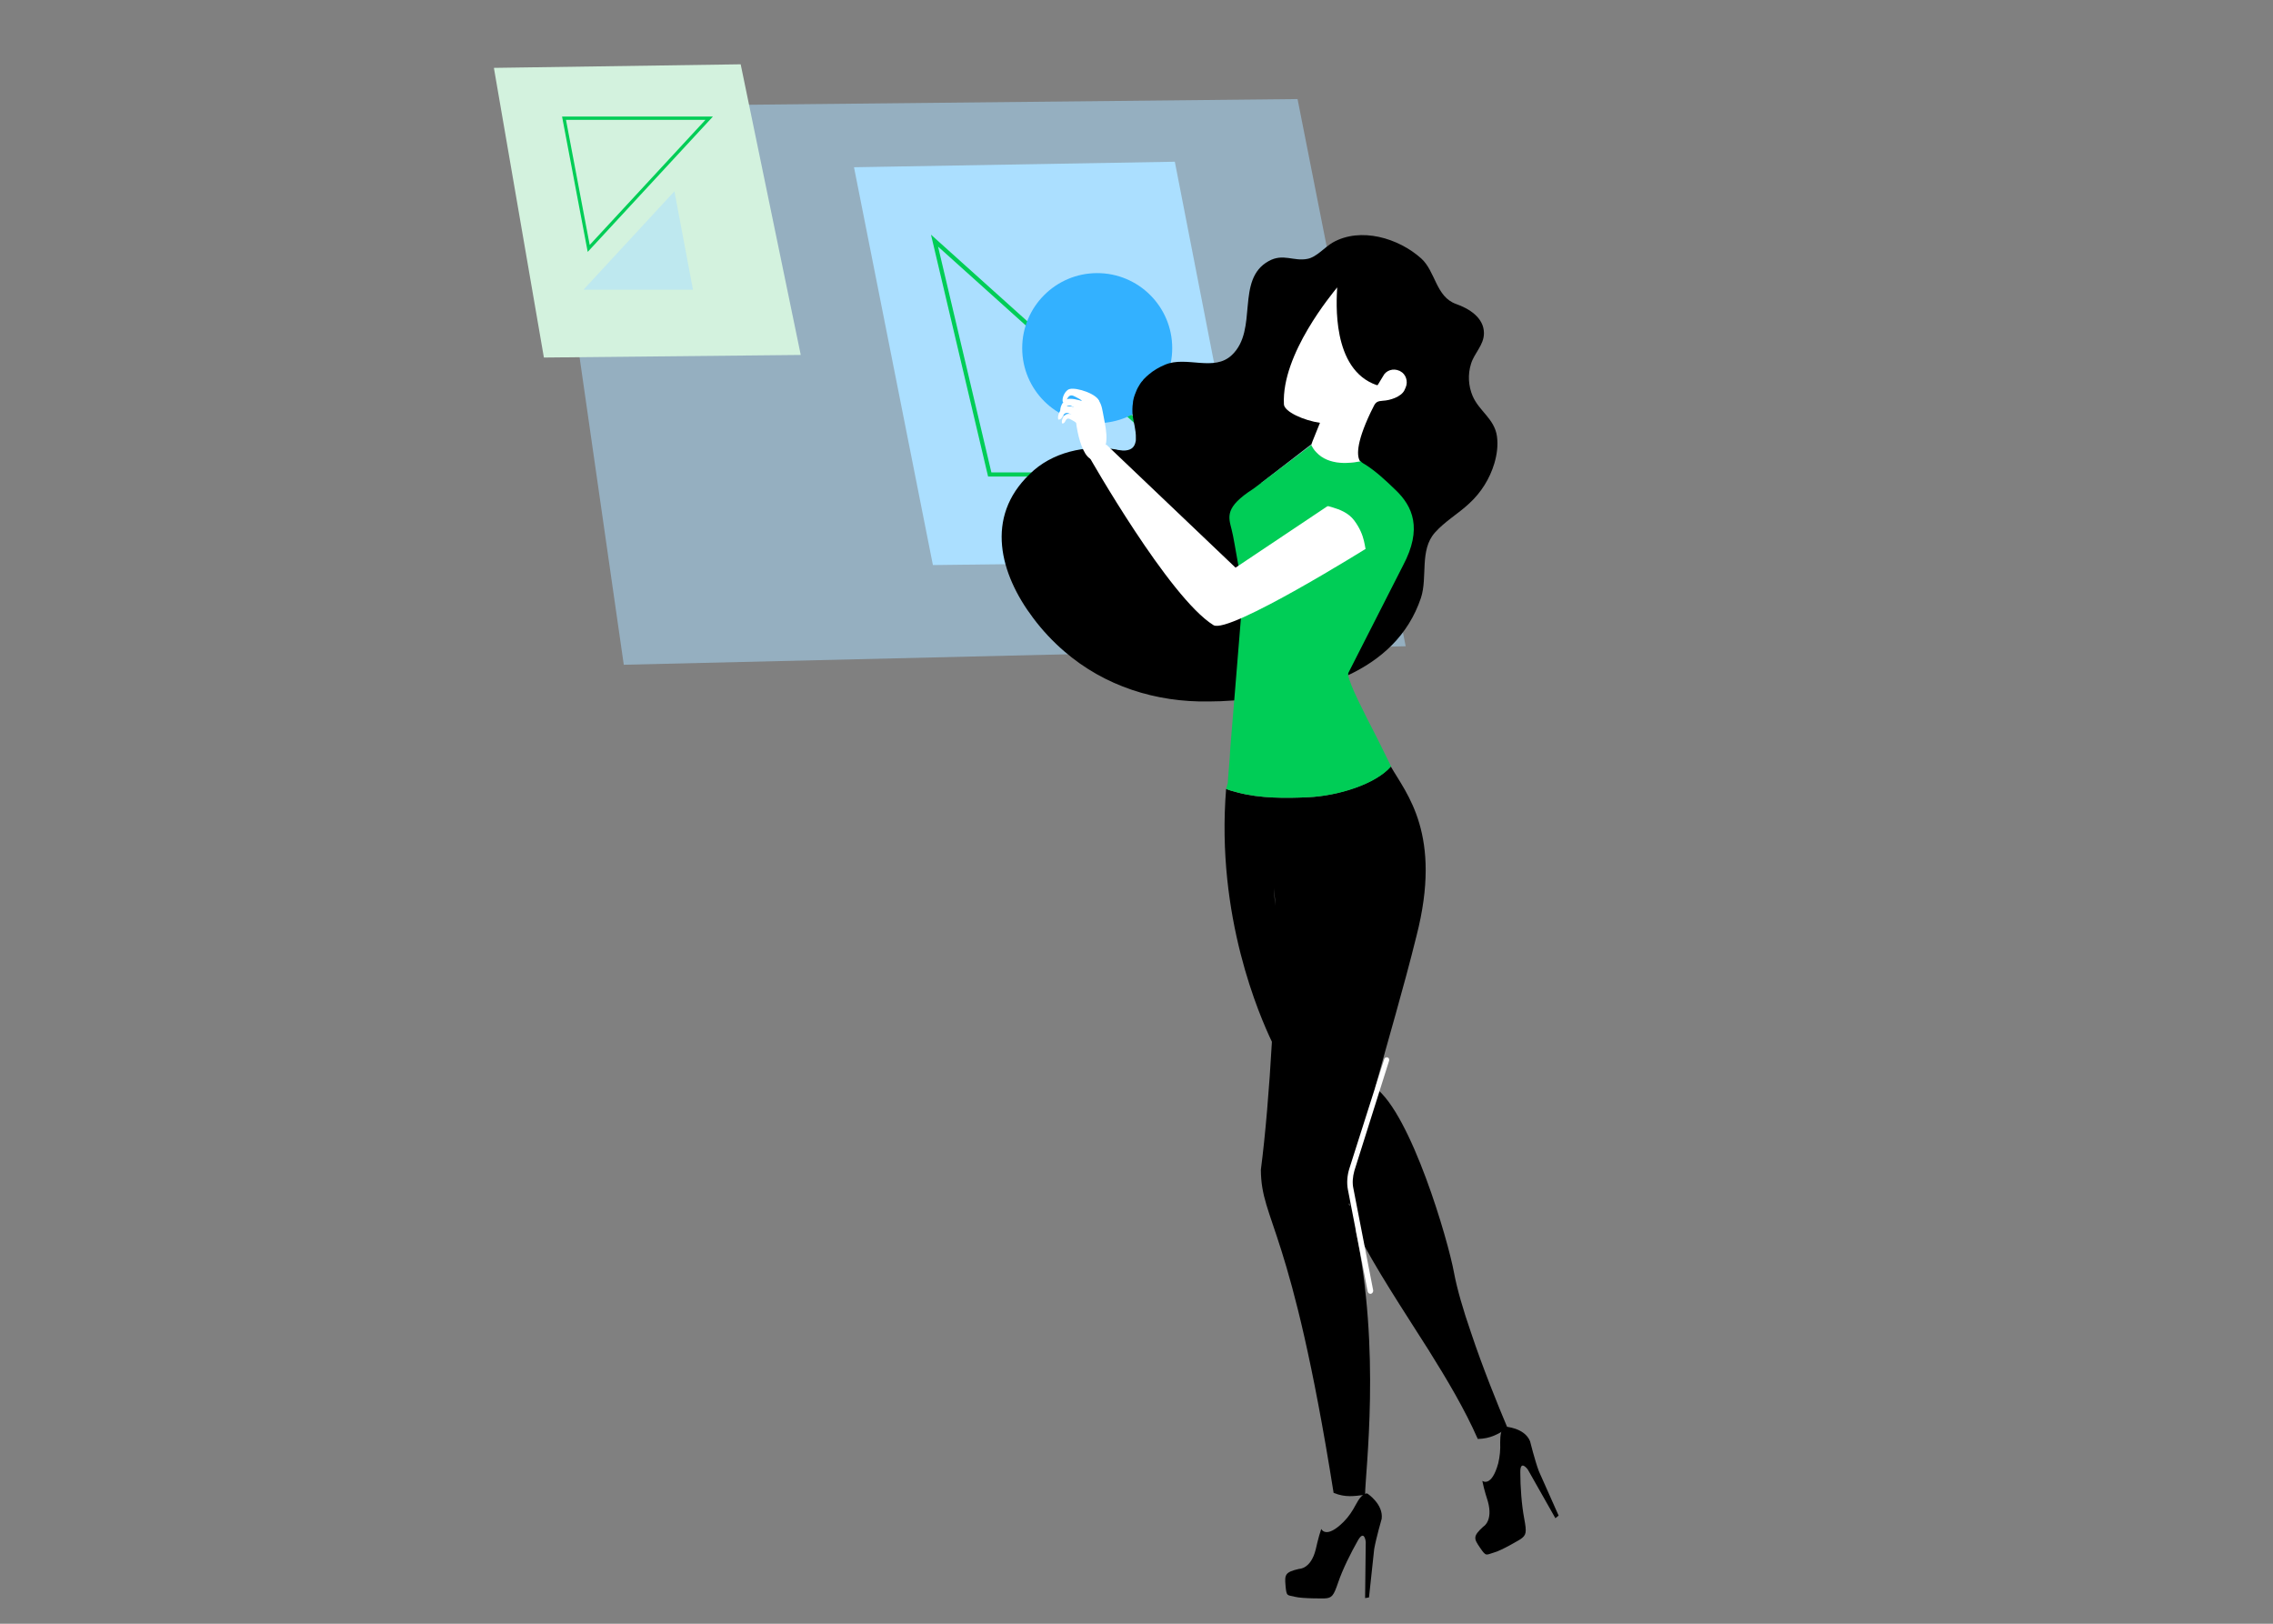 <?xml version="1.0" encoding="utf-8"?>
<!-- Generator: Adobe Illustrator 21.0.0, SVG Export Plug-In . SVG Version: 6.00 Build 0)  -->
<svg version="1.1" id="Layer_1" xmlns="http://www.w3.org/2000/svg" xmlns:xlink="http://www.w3.org/1999/xlink" x="0px" y="0px"
	 viewBox="0 0 700 500" style="enable-background:new 0 0 700 500;" xml:space="preserve">
<rect x="0" y="0" width="700" height="500" fill="#808080" stroke="none"/>
<style type="text/css">
	.st0{opacity:0.5;fill:#ABDFFF;}
	.st1{fill:#ABDFFF;}
	.st2{fill:none;stroke:#00CD56;stroke-width:1.277;stroke-miterlimit:10;}
	.st3{fill:#D3F2DE;}
	.st4{fill:#33B1FF;}
	.st5{fill:none;stroke:#00CD56;stroke-miterlimit:10;}
	.st6{fill:#00CD56;}
	.st7{fill:#FFFFFF;}
	.st8{fill:none;stroke:#ABDFFF;stroke-miterlimit:10;}
	.st9{opacity:0.5;fill:none;stroke:#ABDFFF;stroke-width:2;stroke-miterlimit:10;}
	.st10{opacity:0.5;fill:none;stroke:#ABDFFF;stroke-miterlimit:10;}
	.st11{clip-path:url(#SVGID_2_);}
	.st12{fill:#0485FF;}
	.st13{fill:#1E1E1E;}
	.st14{fill:#FFFFFF;stroke:#ABDFFF;stroke-width:0.707;stroke-miterlimit:10;}
	.st15{fill:none;stroke:#0485FF;stroke-width:0.707;stroke-miterlimit:10;}
	.st16{fill:#FFFFFF;stroke:#ABDFFF;stroke-width:0.897;stroke-miterlimit:10;}
	.st17{opacity:0.5;fill:none;stroke:#0485FF;stroke-width:0.897;stroke-miterlimit:10;}
	.st18{opacity:0.6;fill:#00CD56;}
	.st19{fill:#88E5AD;}
	.st20{fill:none;stroke:#FFFFFF;stroke-width:3;stroke-miterlimit:10;}
	.st21{fill:#183A56;}
</style>
<g>
	<polygon class="st0" points="167.4,32.9 192.1,204.7 432.9,199 399.6,30.5 	"/>
	<polygon class="st1" points="263,51.5 287.3,174 385.8,172.8 361.8,49.8 	"/>
	<polygon class="st2" points="304.8,146.1 287.8,74.1 367.9,146.1 	"/>
	<polygon class="st3" points="152.1,20.9 167.5,110.1 246.6,109.3 228.1,19.8 	"/>
	<circle class="st4" cx="337.9" cy="107.2" r="23.1"/>
	<polygon class="st5" points="181.3,76.5 173.7,36.4 218.4,36.4 	"/>
	<g>
		<path d="M318.1,190.2c2.9,3.9,6.2,7.4,9.7,10.4c12.4,10.7,28.2,15.7,44.5,15.4c2.4,0,4.9-0.1,7.5-0.3c3.5-0.2,7.1-0.5,10.8-1h0
			c8.4-1.2,16.9-3.2,24.4-6.7c0,0,0,0,0,0c10.3-4.8,18.7-12.3,22.6-23.9c2.1-6.4-0.5-14.7,4.3-20.1c3.1-3.5,7.2-5.8,10.6-9
			c3.6-3.3,6.3-7.6,7.7-12.3c0.8-2.7,1.2-5.6,0.8-8.4c-0.8-5.4-5.5-7.7-7.5-12.4c-1.3-3.1-1.5-6.6-0.5-9.8c1-3.4,4-5.8,4-9.5
			c0-4.8-4.6-7.6-8.6-9c-6.2-2.2-6.3-10-10.7-14c-7-6.3-18.7-9.8-27.3-4.9c-2.4,1.4-5,4.5-7.7,5c-4.3,0.9-7.5-1.8-12,0.7
			c-10.3,5.7-3.1,21.1-11.3,28.9c-5.5,5.3-14,0.2-20.6,3c-1.9,0.8-3.6,1.8-5,3c-0.5,0.4-1,0.9-1.4,1.3c-0.2,0.2-0.4,0.4-0.5,0.6
			c-0.1,0.1-0.1,0.2-0.2,0.2c0,0,0,0,0,0c-0.5,0.6-0.9,1.3-1.3,2c-0.1,0.2-0.2,0.4-0.3,0.6c-0.2,0.5-0.4,1-0.6,1.5
			c-0.1,0.3-0.2,0.6-0.3,0.9c-0.1,0.5-0.3,1.1-0.3,1.7c-0.2,1.2-0.2,2.4-0.1,3.8c0.2,1.7,1.1,4.6,1,7c0,0.2,0,0.3,0,0.5v0
			c0,0.2,0,0.4-0.1,0.7v0c-0.3,1.4-1.1,2.4-3,2.6c-0.7,0.1-1.3,0-2-0.1c-0.3,0-0.7-0.1-1-0.2c-9.3-1.5-19.8,0.8-26.6,7.6
			C303.2,159.3,308,176.8,318.1,190.2z M403.7,136.9c0.4,0.8,0.9,1.6,1.5,2.2c4,4.4,10.8,3.4,13.4,2.9c0.1,0,0.1,0,0.2,0
			c0.1,0.1,0.2,0.2,0.2,0.3c0,0,0,0,0,0c0.3,0.2-0.8,0.3,0.5,0.5l0.1,0.1c0,0,0.3,0,0.3,0l-31.6,5.9l0,0L403.7,136.9z"/>
		<path d="M391.7,320.8c-0.8,14.2-2,28.7-3.4,39.4c0.1,16.2,9.3,17,22.4,99.5c3.7,1.5,6.3,1,9.7,0.6c0-6.8,5-44.7-3-81.9
			c6.3,12.4,14.7,24.9,22.6,37.4c5.7,9.1,11.1,18.2,15.1,27.3c4-0.1,6.2-1.5,9.2-3.3c-3-7.1-7.7-18.7-11.3-29.5
			c-2.4-6.9-4.3-13.5-5.2-18.3c-1.8-10-13.2-48.9-24.3-57.1c4-14.8,8.7-30.4,12.7-46.6c8.1-31.4-3.1-43.9-7.9-52.3
			c-4.7,5.4-16.3,9.1-25.6,9.5c-6.6,0.3-14.6,0.4-21.7-1.5h0c0,0,0,0,0,0c-0.7-0.2-1.4-0.4-2.1-0.6c0,0,0,0,0,0
			c-0.4-0.1-0.7-0.2-1.1-0.4c-0.1,0-0.1,0-0.2-0.1C374.4,282.3,388,313,391.7,320.8z M415.4,371c0-0.2,0.1-0.4,0.1-0.6
			c0.1,0.3,0.2,0.7,0.3,1C415.7,371.3,415.6,371.1,415.4,371z M392.3,273.6c0,0.1,0.1,0.6,0.2,1.7c0.1,1,0.2,2.2,0.2,3.6
			C392.5,275.7,392.3,273.8,392.3,273.6z"/>
		<path class="st6" d="M377.6,242.9C377.6,242.9,377.6,242.9,377.6,242.9c0.1,0,0.1,0.1,0.2,0.1c0.4,0.1,0.7,0.3,1.1,0.4
			c0,0,0,0,0,0c0.2,0.1,0.4,0.1,0.7,0.2c0.5,0.1,1,0.3,1.5,0.4c0,0,0,0,0,0h0c7,1.9,15,1.8,21.7,1.5c9.3-0.4,20.9-4,25.6-9.5
			c-1-2-2.2-4.4-3.4-6.9l-1.1-2.2c-3.9-7.6-8.2-15.9-8.7-19c0-0.1,0-0.2,0-0.2c0,0,0,0,0,0c0,0,0,0,0,0c0-0.1,0-0.3,0-0.4l0,0
			l16.9-33.2c6-11.3,3-18.2-2.4-23.3c-3.1-3-6.1-5.8-9.5-7.9c0,0-0.8-0.4-1.2-0.9c-0.1,0-0.1,0-0.2,0c-2.6,0.6-9.3,1.5-13.4-2.9
			c-0.6-0.6-1.1-1.3-1.5-2.2c0,0,0,0-0.1,0.1l-0.3,0.3c0,0-0.1,0.1-0.1,0.1c-3.1,2.3-17.4,13.1-17.4,13.1c-8.9,5.7-7.7,8.6-6.7,12.6
			c0.5,1.8,1.3,6.8,2.1,11.2c0.4,2.6,0.8,5.1,1.1,6.3c0.2,1.1,0.4,1.5,0.6,1.6c-0.2,0-0.6,0.4-1.4,1.7c-2.7,4.5-3.5,6.2-3.3,6.6v0
			c0.1,0.2,0.5-0.1,1.1-0.5l0,0c1.2-1,2.9-3,2.9-3l-0.1,1.6l-2.2,27l-1.2,14.5l-0.1,1.6l-0.1,1.7l-0.5,6.3l-0.1,1.5v0L377.6,242.9z"
			/>
		<g>
			<path class="st7" d="M339.6,126.8c-0.3-1.6-0.7-3.4-2.1-4.2c-0.9-0.5-2.1-0.4-3.1,0c-1,0.4-1.8,1.1-2.7,1.8
				c-1.5,1.2,0.4,15.9,4.6,17.1c1.3,0.4,1.7-0.9,2.7-1.8C342.1,136.8,340.3,131,339.6,126.8z"/>
			<path class="st7" d="M338.6,123.8c-0.4-2.4-7-4.6-9.2-4c-1.3,0.3-2.5,2.7-2.1,4c1.3,0.1,1.2-1.4,2.1-1.9c0.7-0.4,1.4,0.1,2.2,0.5
				C333.8,123.4,335.8,126.1,338.6,123.8z"/>
			<path class="st7" d="M337.9,126.9c-0.4-2.4-7-4.6-9.2-4c-1.3,0.3-2.5,2.7-2.1,4c1.3,0.1,1.2-1.4,2.1-1.9c0.7-0.4,1.4,0.1,2.2,0.5
				C333,126.4,335,129.2,337.9,126.9z"/>
			<path class="st7" d="M337.2,129.2c-0.4-2.4-7-4.6-9.2-4c-1.3,0.3-2.5,2.7-2.1,4c1.3,0.1,1.2-1.4,2.1-1.9c0.7-0.4,1.4,0.1,2.2,0.5
				C332.4,128.8,334.3,131.5,337.2,129.2z"/>
			<path class="st7" d="M335.4,130.5c-0.3-1.8-5.1-3.4-6.8-3c-1,0.2-1.9,2-1.5,2.9c0.9,0.1,0.9-1,1.5-1.4c0.5-0.3,1,0.1,1.6,0.4
				C331.8,130.2,333.3,132.2,335.4,130.5z"/>
		</g>
		<path class="st7" d="M380.5,174.8l-39.8-37.9l-5.3,3.7c0,0,24.6,43.4,38.3,51.9c4.7,2.9,47.7-24,47.7-24l-7.1-16.3L380.5,174.8z"
			/>
		<path class="st6" d="M420.9,170c-0.8-1.1-0.2-4.9-3.9-9.8c-3.5-4.6-10.8-4.1-10.6-5.8c2.7,0.2,1.1-1.4,2.1-2.8
			c0.8-1,2.7,0.1,2.6-2c1.7-0.3,2.6-2.1,3.7-3.2c1.6-1.6,1.9,2.4,3.9,1.6c3.7-1.6,2.9,1.6,6.4,3.5c3.2,1.7,1.3,1.3,2.4,5
			c1.3,4.6,8.7,4.2,5.7,7.1c-1.5,1.5-3.3,0.7-5.1,1.9c-1.3,0.8-1.4,1.1-1.5,2.7c-0.6,0.2-1.5-0.1-2,0.1c-0.9,0.4-0.6,1.4-1.7,1.4
			C422.7,170.5,422,170.7,420.9,170z"/>
		<path class="st7" d="M395.4,124.5c0.1,2.3,6.2,5,11.1,5.7l-2.3,5.7l-0.4,1.1c0.4,0.8,0.9,1.6,1.5,2.2c4,4.4,10.8,3.4,13.4,2.9
			c0.1,0,0.1,0,0.2,0c-1-1.4-1.5-5.2,3.2-15.1l1-2c0.6-1.2,1.2-1.5,2.8-1.6c2.2-0.1,5.6-1.2,6.6-3.2l0.4-0.9c0.8-1.8,0.1-4.1-1.7-5
			c0,0-0.1,0-0.1-0.1l-0.1,0c-1.9-0.9-4.2-0.2-5.1,1.7l-1.4,2.3c-0.1,0.1-0.1,0.3-0.3,0.4c-0.1,0-0.1,0-0.2,0
			c-14-4.8-12.4-25.9-12.2-30.1C410.4,90.3,394.6,109,395.4,124.5z"/>
		<path d="M421.1,459.9c0,0,5,3.3,4.4,7.8c0,0-1.7,5.9-2.3,9.3l-1.6,14.9l-1.2,0.2l0.2-17.3c0,0-0.4-4.1-2.5-0.3
			c-2.1,3.7-4.6,8.7-6,12.8c-1.4,4.1-1.9,4.8-4.2,4.9c0,0-6.8,0.1-9.1-0.5c-2.4-0.6-2.6,0-2.9-3.4c-0.3-3.4-0.2-4.2,4.2-5.2
			c0,0,3.6,0.1,5.1-6c0,0,0.8-3.7,1.7-6.3c0,0,1.4,3.3,6.9-2.2c1.5-1.5,2.7-3.3,3.7-5.2C418.4,461.7,419.7,459.7,421.1,459.9z"/>
		<path d="M463.5,439.3c0,0,6,0.3,7.7,4.5c0,0,1.5,6,2.7,9.2l6.1,13.7l-1,0.8l-8.5-15c0,0-2.4-3.3-2.3,1c0,4.3,0.4,9.9,1.2,14.1
			c0.8,4.3,0.7,5.1-1.2,6.4c0,0-5.8,3.5-8.2,4.1c-2.4,0.7-2.3,1.3-4.2-1.5c-1.9-2.8-2.3-3.5,1-6.5c0,0,3.1-1.7,1.4-7.8
			c0,0-1.2-3.6-1.7-6.3c0,0,2.8,2.2,4.9-5.4c0.5-2.1,0.7-4.2,0.6-6.4C462,442.2,462.2,439.8,463.5,439.3z"/>
		<path class="st7" d="M422,398.4c0.1,0,0.1,0,0.2,0c0.4-0.1,0.7-0.5,0.7-1l-6.1-31.4c-0.4-1.8-0.2-3.7,0.3-5.5l10.7-33.9
			c0.1-0.4-0.1-0.9-0.5-1c-0.4-0.1-0.9,0.1-1,0.5L415.5,360c-0.6,2-0.8,4.2-0.4,6.3l6.1,31.4C421.3,398.1,421.6,398.4,422,398.4z"/>
	</g>
	<polygon class="st0" points="207.7,58.9 213.4,89.2 179.7,89.2 	"/>
</g>
</svg>

